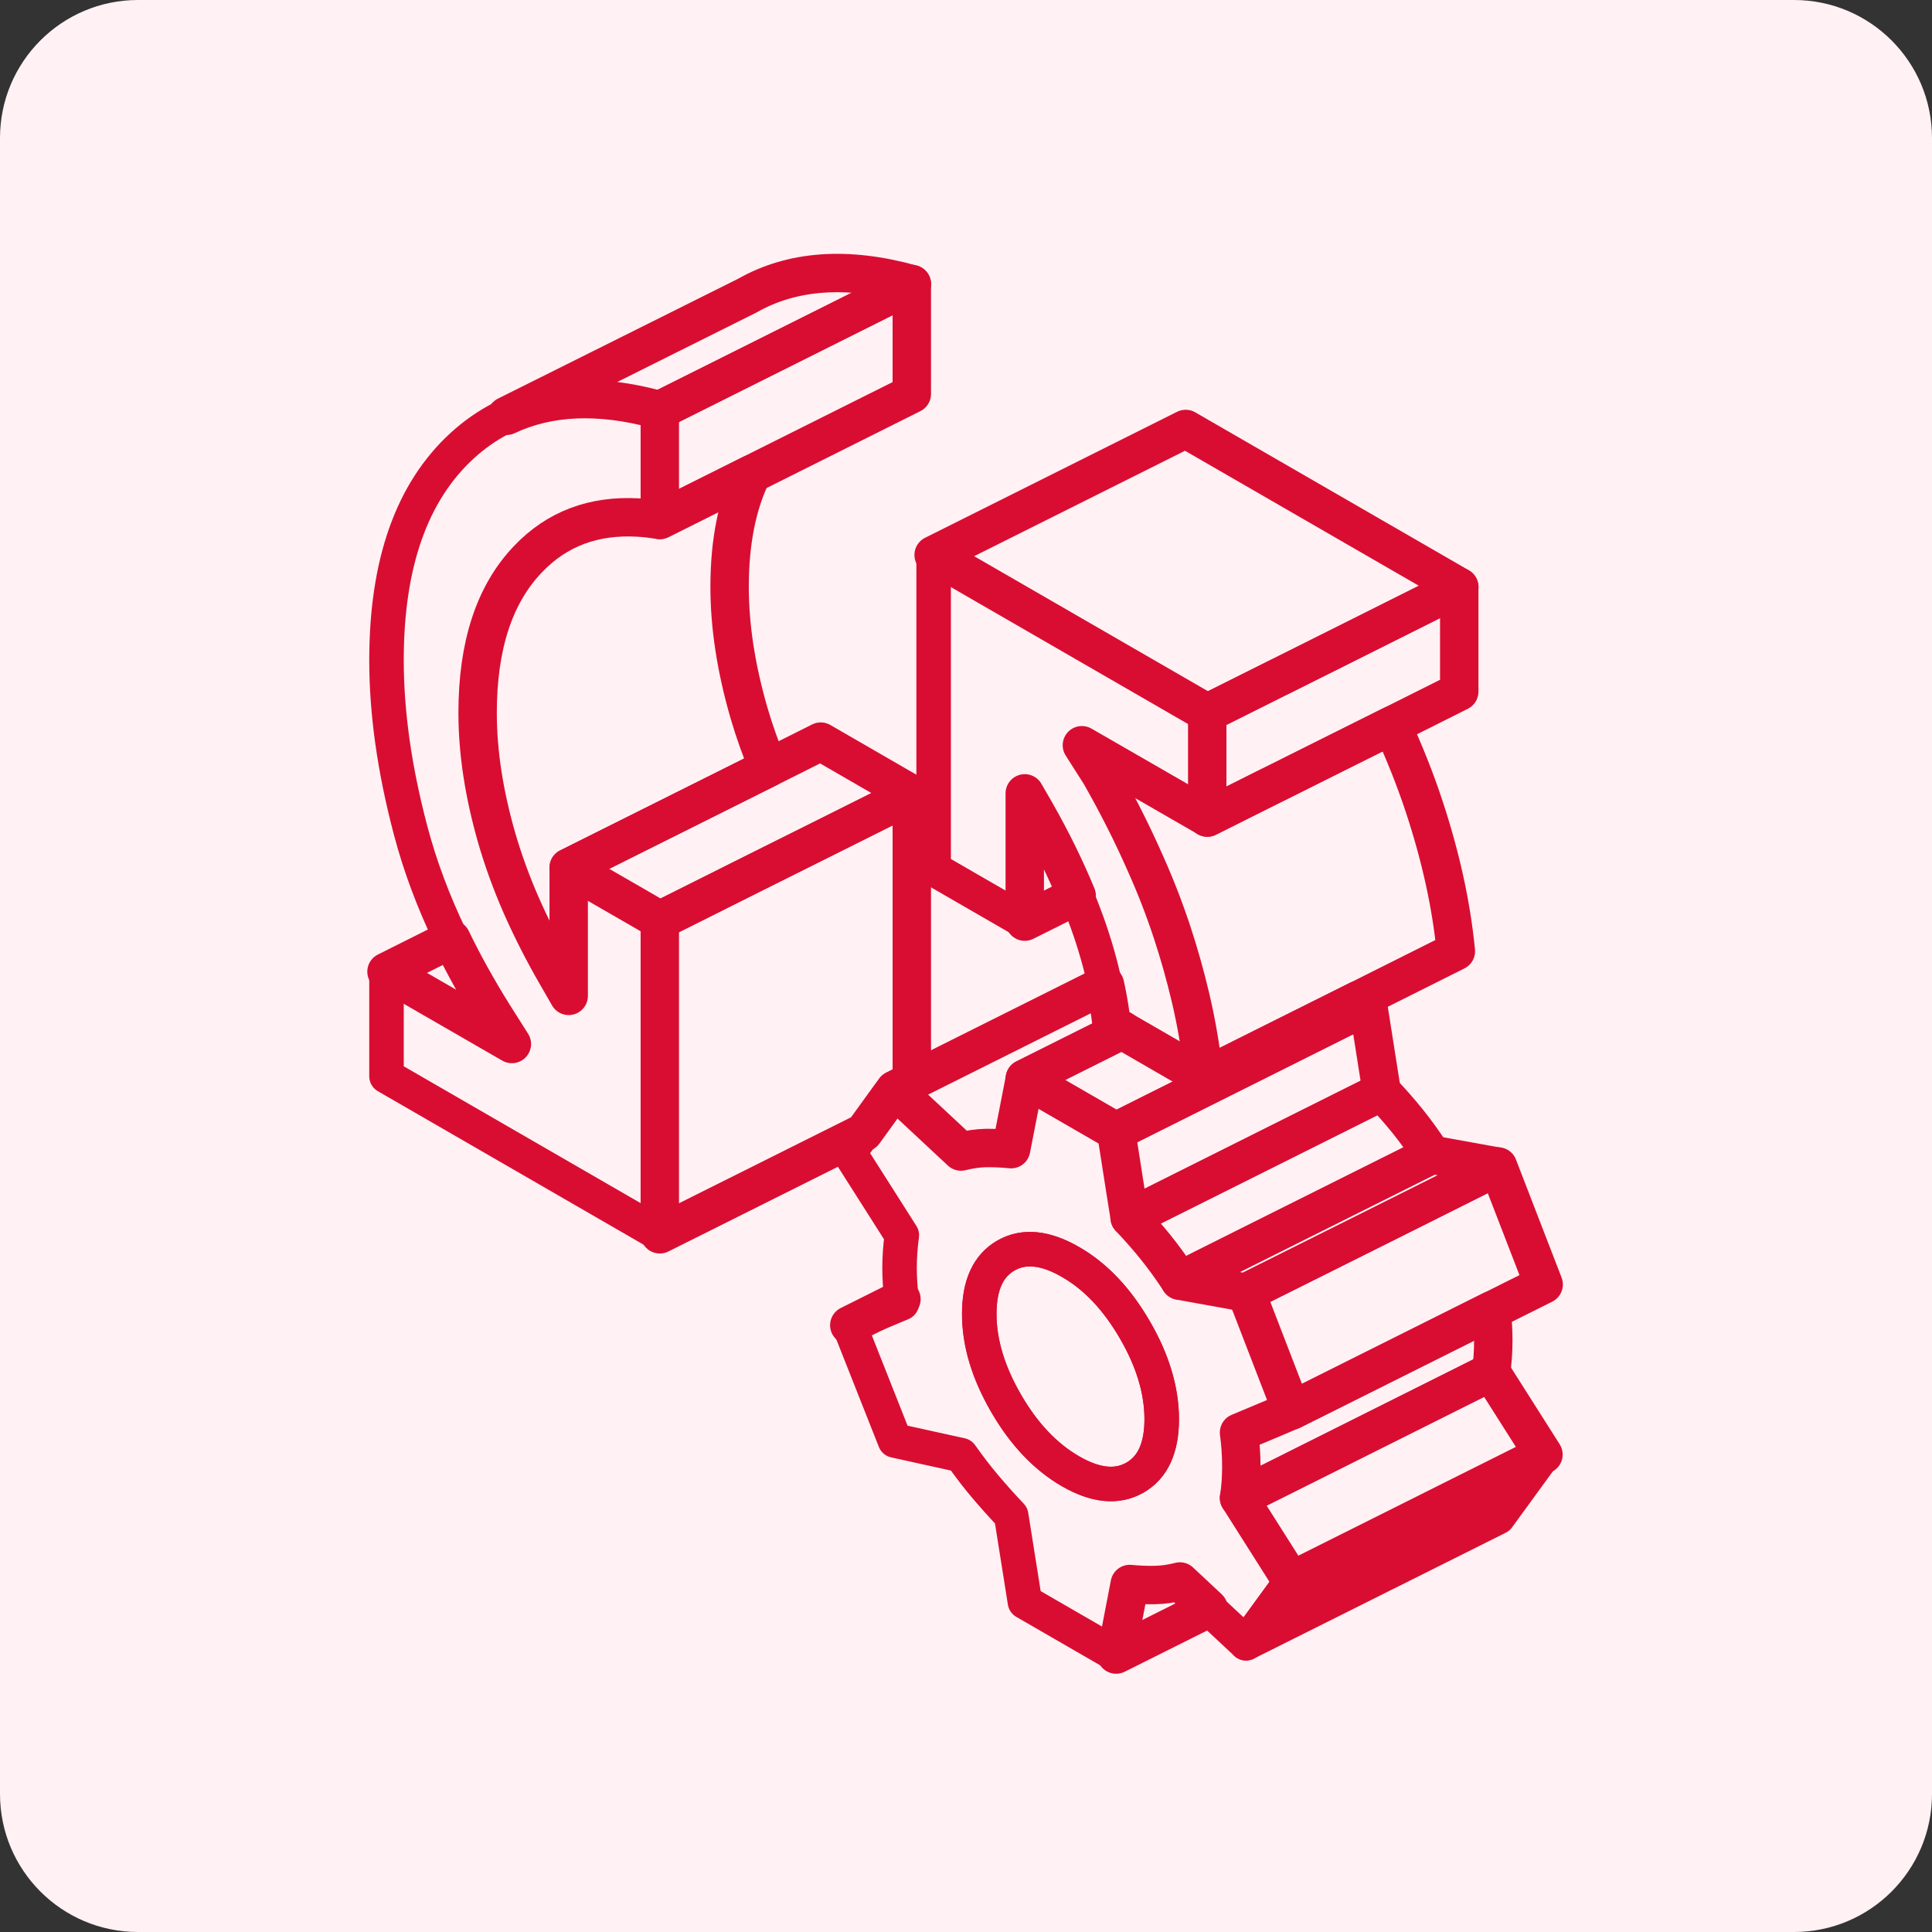 <svg width="56" height="56" viewBox="0 0 56 56" fill="none" xmlns="http://www.w3.org/2000/svg">
<rect x="0" y="0" width="56" height="56" fill="#333333" stroke="none"/>
<path d="M0 4C0 1.791 1.791 0 4 0H52C54.209 0 56 1.791 56 4V52C56 54.209 54.209 56 52 56H4C1.791 56 0 54.209 0 52V4Z" fill="#FFF1F4"/>
<path d="M35.921 43.42C35.965 43.142 35.986 42.839 35.986 42.511C35.986 42.182 35.965 41.853 35.921 41.525L36.757 41.174L37.44 40.885L36.282 37.887L36.118 37.467L34.799 37.23L34.2 37.12C33.959 36.751 33.722 36.426 33.492 36.141C33.262 35.856 33.014 35.575 32.747 35.294L32.615 34.469L32.352 32.792L29.708 31.266L29.31 33.311C29.047 33.285 28.799 33.274 28.569 33.278C28.335 33.285 28.101 33.318 27.857 33.38L26.436 32.054L25.939 31.591L25.811 31.762L25.048 32.818H25.044L24.617 33.406L26.14 35.802C26.096 36.13 26.074 36.448 26.074 36.751C26.074 37.021 26.093 37.325 26.129 37.657C26.133 37.694 26.137 37.734 26.14 37.774L24.617 38.413L25.939 41.755L27.857 42.178C28.101 42.522 28.335 42.828 28.569 43.102C28.799 43.373 29.047 43.65 29.31 43.928L29.708 46.433L32.352 47.96L32.747 45.914C33.014 45.94 33.262 45.951 33.492 45.944C33.722 45.94 33.959 45.904 34.2 45.841L35.033 46.619L36.118 47.631L37.44 45.816L37.246 45.513L35.921 43.42ZM32.897 42.832C32.378 43.128 31.757 43.066 31.03 42.646C30.304 42.226 29.679 41.568 29.164 40.677C28.645 39.782 28.386 38.921 28.386 38.084C28.386 37.248 28.645 36.685 29.164 36.39C29.679 36.097 30.304 36.16 31.03 36.58C31.757 36.996 32.378 37.653 32.897 38.548C33.415 39.439 33.675 40.305 33.675 41.138C33.675 41.97 33.415 42.536 32.897 42.832Z" stroke="#D90D32" stroke-linecap="round" stroke-linejoin="round"/>
<path d="M33.671 41.135C33.671 41.972 33.412 42.534 32.893 42.83C32.375 43.126 31.754 43.064 31.027 42.644C30.3 42.224 29.676 41.566 29.161 40.675C28.642 39.78 28.383 38.919 28.383 38.082C28.383 37.246 28.642 36.683 29.161 36.388C29.676 36.095 30.3 36.157 31.027 36.577C31.754 36.994 32.375 37.651 32.893 38.546C33.412 39.437 33.671 40.303 33.671 41.135Z" stroke="#D90D32" stroke-linecap="round" stroke-linejoin="round"/>
<path d="M34.995 23.697L31.358 21.601L31.887 22.433C32.38 23.299 32.811 24.15 33.176 24.979C33.487 25.669 33.75 26.349 33.969 27.013C34.177 27.645 34.352 28.266 34.495 28.872C34.52 28.971 34.542 29.069 34.564 29.168C34.718 29.869 34.827 30.556 34.893 31.224L32.523 29.855L32.219 29.679C32.209 29.584 32.197 29.489 32.183 29.395C32.143 29.113 32.092 28.828 32.029 28.544C31.902 27.952 31.73 27.346 31.507 26.728C31.416 26.476 31.317 26.221 31.211 25.961C30.89 25.183 30.499 24.384 30.035 23.566L29.707 22.996V26.714L27.062 25.187V16.086L34.367 20.304L34.995 20.666V23.697Z" stroke="#D90D32" stroke-linecap="round" stroke-linejoin="round"/>
<path d="M15.301 16.215C14.329 17.234 13.847 18.717 13.847 20.663C13.847 21.803 14.034 23.015 14.406 24.308C14.589 24.933 14.819 25.568 15.1 26.215C15.399 26.898 15.75 27.591 16.159 28.296L16.488 28.866V25.148L16.835 25.349L18.508 26.313L19.132 26.675V35.776L11.203 31.196V28.165L14.837 30.261L14.307 29.425C13.844 28.683 13.435 27.949 13.084 27.223C12.565 26.152 12.171 25.097 11.897 24.052C11.433 22.292 11.203 20.656 11.203 19.137C11.203 16.332 11.934 14.257 13.398 12.917C13.741 12.603 14.11 12.344 14.505 12.139L14.684 12.051C15.907 11.474 17.361 11.412 19.044 11.865C19.074 11.872 19.103 11.88 19.132 11.887V15.072C18.92 15.039 18.716 15.013 18.515 15.002C17.215 14.926 16.141 15.327 15.301 16.215Z" stroke="#D90D32" stroke-linecap="round" stroke-linejoin="round"/>
<path d="M44.744 42.164L43.422 43.979L36.117 47.631L37.439 45.816L42.618 43.227L44.744 42.164Z" stroke="#D90D32" stroke-linecap="round" stroke-linejoin="round"/>
<path d="M44.738 42.161L42.612 43.224L37.433 45.814L37.24 45.511L35.914 43.418L37.094 42.83L43.218 39.766L44.738 42.161Z" stroke="#D90D32" stroke-width="1.113" stroke-linecap="round" stroke-linejoin="round"/>
<path d="M43.284 38.857C43.284 39.186 43.262 39.489 43.218 39.767L37.094 42.831L35.914 43.419C35.958 43.141 35.98 42.838 35.98 42.509C35.98 42.181 35.958 41.852 35.914 41.523L36.75 41.173L37.433 40.884L43.233 37.984C43.266 38.276 43.284 38.565 43.284 38.857Z" stroke="#D90D32" stroke-width="1.113" stroke-linecap="round" stroke-linejoin="round"/>
<path d="M44.744 37.231L37.439 40.883L36.282 37.885L36.117 37.465L36.592 37.227L40.423 35.313L43.422 33.812L44.744 37.231Z" stroke="#D90D32" stroke-width="1.113" stroke-linecap="round" stroke-linejoin="round"/>
<path d="M43.417 33.816L40.419 35.317L36.587 37.23L36.113 37.468L34.794 37.23L34.195 37.121L36.054 36.19L39.812 34.312L41.5 33.469L43.417 33.816Z" stroke="#D90D32" stroke-width="1.113" stroke-linecap="round" stroke-linejoin="round"/>
<path d="M40.05 31.642L32.746 35.294L32.614 34.469L32.352 32.793L33.433 32.252L39.656 29.141L40.05 31.642Z" stroke="#D90D32" stroke-width="1.113" stroke-linecap="round" stroke-linejoin="round"/>
<path d="M39.652 29.141L33.428 32.253L32.347 32.794L29.703 31.267L32.114 30.062L32.519 29.857L34.889 31.227L39.378 28.984L39.652 29.141Z" stroke="#D90D32" stroke-width="1.113" stroke-linecap="round" stroke-linejoin="round"/>
<path d="M42.297 17.016V20.047L40.343 21.026L38.381 22.005L37.008 22.691L36.661 22.863L34.992 23.699V20.668L37.008 19.66L37.151 19.59L39.086 18.623L39.481 18.425L42.297 17.016Z" stroke="#D90D32" stroke-width="1.113" stroke-linecap="round" stroke-linejoin="round"/>
<path d="M42.299 17.013L39.483 18.423L39.089 18.62L37.154 19.588L37.011 19.658L34.995 20.666L34.367 20.304L27.062 16.086L34.367 12.434L42.299 17.013Z" stroke="#D90D32" stroke-width="1.113" stroke-linecap="round" stroke-linejoin="round"/>
<path d="M26.429 23.023V31.343L25.933 31.591L25.805 31.763L25.041 32.819L25.038 32.822L19.125 35.777V26.676L20.798 25.839L21.444 25.514L23.398 24.539L23.785 24.346L26.429 23.023Z" stroke="#D90D32" stroke-width="1.113" stroke-linecap="round" stroke-linejoin="round"/>
<path d="M26.432 8.236L19.128 11.888C19.099 11.881 19.07 11.874 19.04 11.867C17.357 11.414 15.903 11.476 14.68 12.053L21.619 8.59L21.655 8.572C22.966 7.827 24.559 7.714 26.432 8.236Z" stroke="#D90D32" stroke-width="1.113" stroke-linecap="round" stroke-linejoin="round"/>
<path d="M26.429 8.234V11.419L19.125 15.071V11.886L26.429 8.234Z" stroke="#D90D32" stroke-width="1.113" stroke-linecap="round" stroke-linejoin="round"/>
<path d="M22.273 22.255L20.242 23.27L16.484 25.148V28.866L16.156 28.296C15.747 27.591 15.396 26.897 15.096 26.214C14.815 25.568 14.585 24.932 14.403 24.308C14.03 23.015 13.844 21.802 13.844 20.663C13.844 18.716 14.326 17.233 15.297 16.215C16.137 15.327 17.211 14.925 18.511 15.002C18.712 15.013 18.917 15.039 19.128 15.071L21.795 13.738C21.364 14.622 21.148 15.714 21.148 17.011C21.148 18.15 21.334 19.363 21.707 20.655C21.86 21.181 22.05 21.715 22.273 22.255Z" stroke="#D90D32" stroke-width="1.113" stroke-linecap="round" stroke-linejoin="round"/>
<path d="M26.433 23.023L23.789 24.345L23.402 24.538L21.448 25.514L20.801 25.838L19.128 26.675L18.504 26.313L16.831 25.349L16.484 25.148L20.242 23.271L22.273 22.256L23.789 21.496L26.433 23.023Z" stroke="#D90D32" stroke-width="1.113" stroke-linecap="round" stroke-linejoin="round"/>
<path d="M14.837 30.261L11.203 28.165L13.084 27.223C13.435 27.949 13.844 28.683 14.307 29.425L14.837 30.261Z" stroke="#D90D32" stroke-width="1.113" stroke-linecap="round" stroke-linejoin="round"/>
<path d="M31.208 25.962L29.703 26.714V22.996L30.032 23.566C30.496 24.384 30.887 25.184 31.208 25.962Z" stroke="#D90D32" stroke-width="1.113" stroke-linecap="round" stroke-linejoin="round"/>
<path d="M42.199 27.572L39.383 28.982L34.895 31.224C34.829 30.556 34.719 29.869 34.566 29.171C34.544 29.069 34.522 28.971 34.497 28.872C34.354 28.266 34.179 27.645 33.971 27.013C33.752 26.348 33.489 25.669 33.178 24.979C32.813 24.15 32.382 23.299 31.889 22.433L31.359 21.601L34.997 23.697L36.666 22.86L37.013 22.689L38.386 22.002L40.347 21.023C40.713 21.82 41.023 22.598 41.275 23.361C41.761 24.829 42.068 26.231 42.199 27.572Z" stroke="#D90D32" stroke-width="1.113" stroke-linecap="round" stroke-linejoin="round"/>
<path d="M32.522 29.854L32.117 30.059L29.707 31.264L29.308 33.309C29.046 33.283 28.797 33.273 28.567 33.276C28.333 33.283 28.1 33.316 27.855 33.378L26.434 32.053L25.938 31.589L26.434 31.34L32.029 28.543C32.092 28.828 32.143 29.113 32.183 29.394C32.197 29.489 32.208 29.584 32.219 29.679L32.522 29.854Z" stroke="#D90D32" stroke-width="1.113" stroke-linecap="round" stroke-linejoin="round"/>
<path d="M41.5 33.467L39.813 34.31L36.055 36.188L34.196 37.119C33.955 36.75 33.717 36.425 33.487 36.14C33.257 35.855 33.009 35.574 32.742 35.293L40.047 31.641C40.313 31.922 40.562 32.203 40.792 32.488C41.022 32.773 41.259 33.098 41.5 33.467Z" stroke="#D90D32" stroke-width="1.113" stroke-linecap="round" stroke-linejoin="round"/>
<path d="M35.032 46.618L32.352 47.958L32.746 45.913C33.013 45.938 33.261 45.949 33.491 45.942C33.721 45.938 33.959 45.902 34.2 45.84L35.032 46.618Z" stroke="#D90D32" stroke-width="1.113" stroke-linecap="round" stroke-linejoin="round"/>
<path d="M26.129 37.656L24.617 38.412" stroke="#D90D32" stroke-width="1.113" stroke-linecap="round" stroke-linejoin="round"/>
</svg>
